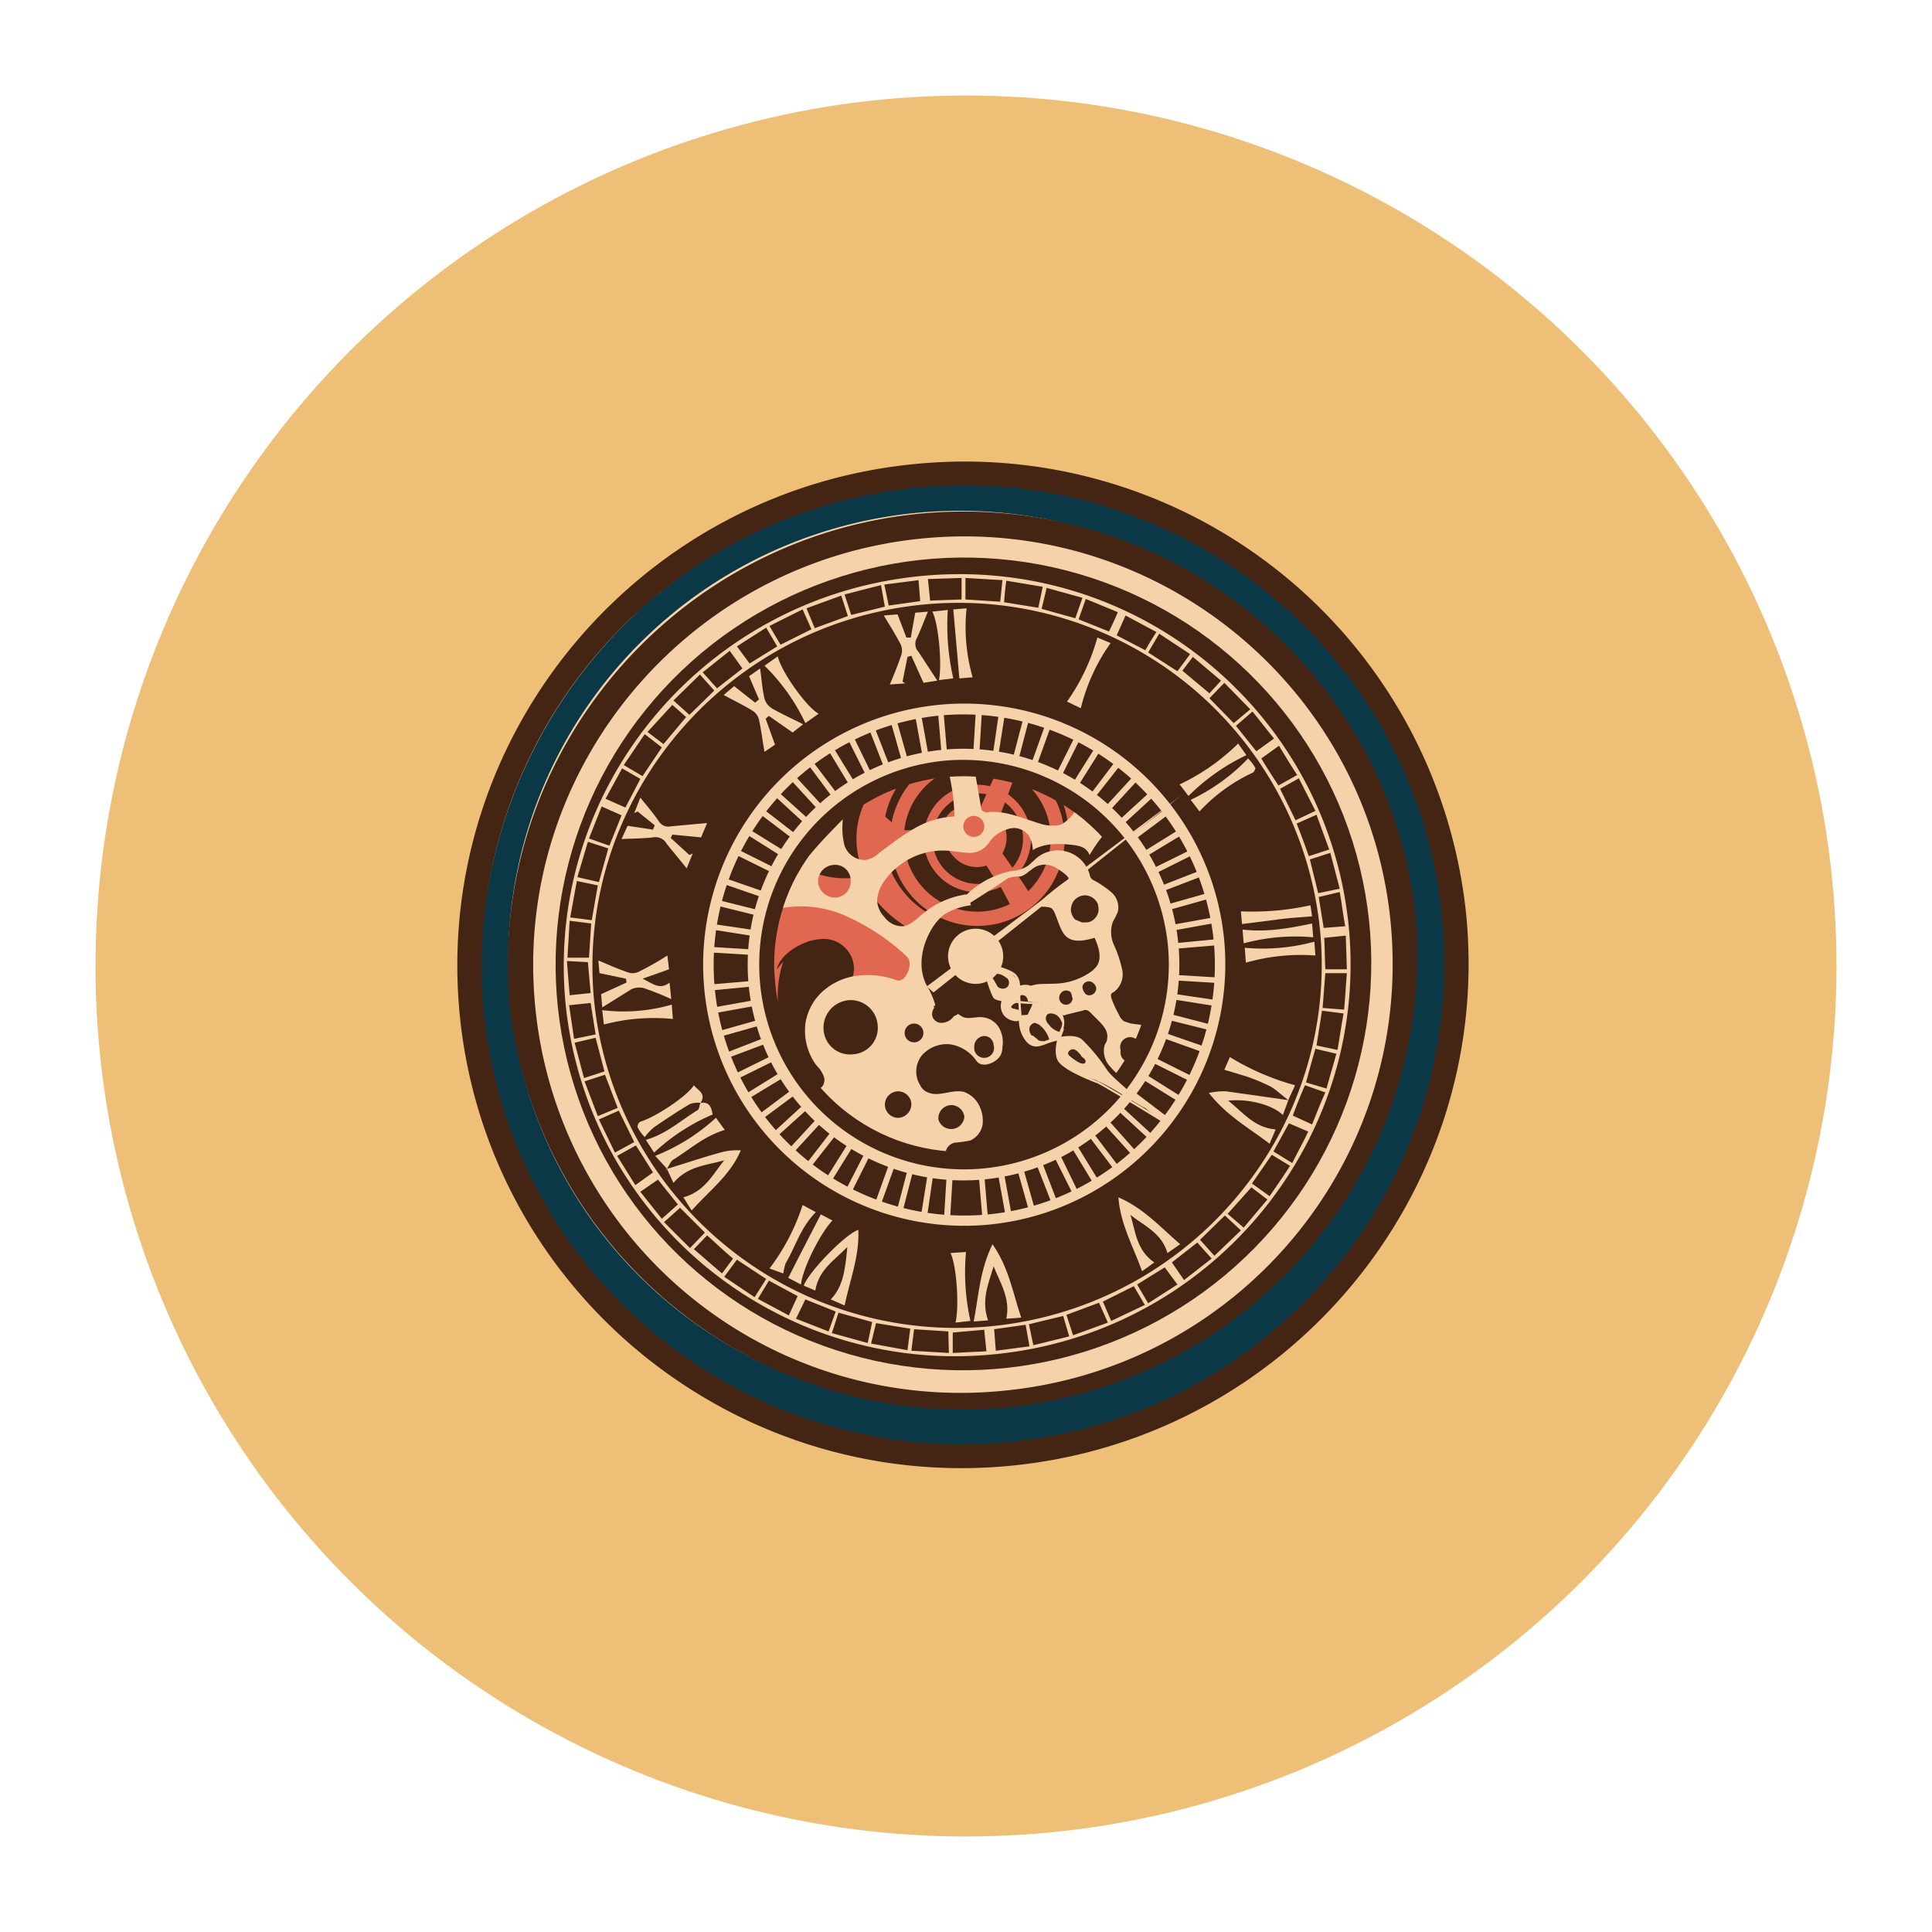 <?xml version="1.0" encoding="UTF-8"?> <svg xmlns="http://www.w3.org/2000/svg" xmlns:xlink="http://www.w3.org/1999/xlink" viewBox="0 0 350 350"> <defs> <style>.a{fill:none;}.b{fill:#eec077;}.c{fill:#b15318;}.d{fill:#0a3846;}.e{fill:#f5d2a9;}.f{fill:#442514;}.g{clip-path:url(#a);}.h{fill:#e06851;}</style> <clipPath id="a"> <ellipse class="a" cx="174.3" cy="174.8" rx="34.2" ry="34" transform="translate(-36.3 46.1) rotate(-13.7)"></ellipse> </clipPath> </defs> <title>Монтажная область 71 копия 122</title> <circle class="b" cx="175" cy="175" r="157.7"></circle> <path class="c" d="M133.9,105.3l-4.8-7.7a142,142,0,0,1,42.2-9.9l.3,6.7,4.2-.3.8-5.8a2.8,2.8,0,0,1,.6-1.5,2.8,2.8,0,0,1,1.8-.3l11.2.8a3,3,0,0,1,2.1.8,2.4,2.4,0,0,1,.3,1.9l-.3,6c-15.8,1.1-32.4-4.1-47.1,1.8-9.8,3.9-17.1,12.4-26.8,16.5-1.4-1.2-2.8-2.5-3.2-4.2s.7-3.9,2.5-4a14.9,14.9,0,0,0,7.4,6.4"></path> <ellipse class="d" cx="175.7" cy="175.7" rx="88.7" ry="88.3" transform="translate(-36.5 46.4) rotate(-13.7)"></ellipse> <path class="d" d="M87.3,197.9c.2,1.1.7,2.4,1.8,2.8s2.3-.6,3.5-1.2a5.2,5.2,0,0,1,5.1.5,5.5,5.5,0,0,1,1.6,6.9,6.4,6.4,0,0,1-6.5,3.4,4.2,4.2,0,0,0,1.8,3.7,21,21,0,0,1,7.4-4.6A99.1,99.1,0,0,0,112.9,225a45.7,45.7,0,0,0-7.2,8l26.4,20.3a17.8,17.8,0,0,1,2-7.5c-14-13.3-28.3-27.2-35-45.3-2.9-7.8-3.8-16-5.4-24.1-.5,2.1-.1,4.4-1.8,5.9s-3,.5-4.2,1.3C83.9,186.2,86.5,194,87.3,197.9Z"></path> <path class="d" d="M133.9,105.3l-4.8-7.7a142,142,0,0,1,42.2-9.9l.3,6.7,4.2-.3.8-5.8a2.8,2.8,0,0,1,.6-1.5,2.8,2.8,0,0,1,1.8-.3l11.2.8a3,3,0,0,1,2.1.8,2.4,2.4,0,0,1,.3,1.9l-.3,6c-15.8,1.1-32.4-4.1-47.1,1.8-9.8,3.9-17.1,12.4-26.8,16.5-1.4-1.2-2.8-2.5-3.2-4.2s.7-3.9,2.5-4a14.9,14.9,0,0,0,7.4,6.4"></path> <path class="d" d="M230.8,242.2l-3.8-4.3a2.2,2.2,0,0,1-.8-1.5,2.1,2.1,0,0,1,1-1.3l5.9-5.2a1.7,1.7,0,0,1,1.1-.6c.7-.1,1.1.5,1.5,1.1l3.5,5.2a12.6,12.6,0,0,0,4.4-5.3l-6.3-5.9,5-5.2c1.7,2.4,3.4,4.9,5,7.5a137.2,137.2,0,0,0,14.1-34.1l-7.8-2.9a15.3,15.3,0,0,0,1.2-6.7l7.7,1.7a269.2,269.2,0,0,0-.6-28.4l-8.3,1.2a59.2,59.2,0,0,1-4-10.9l6-.2a3.6,3.6,0,0,0,2.3-.6c1-1,.1-2.9-1.3-3.3a6,6,0,0,0-4.1.7,7.4,7.4,0,0,1-4.1.8l-1.7-4.4,6.4-2.1a3.4,3.4,0,0,1,2.6-.1,3,3,0,0,1,1.2,1.5c2.7,5.7,3.1,12,4.3,18.1s2.7,10.6,3.2,16a64.7,64.7,0,0,1-1.4,18.6c-2.7,13.8-7.3,27.7-16.8,38-7.6,8.2-17.8,13.5-26.4,20.6l-3.9-5.8,4.1-3.6,5,7.6"></path> <ellipse class="e" cx="173.5" cy="173.9" rx="81.6" ry="81.2" transform="translate(-36.1 45.9) rotate(-13.7)"></ellipse> <path class="f" d="M166.4,84c-50.3,4.5-87.6,48.8-83.2,98.9s48.9,87.2,99.2,82.7,87.7-48.8,83.3-99A91.3,91.3,0,0,0,166.4,84Zm15.7,177.3c-48,4.3-90.3-31-94.5-78.7a87.1,87.1,0,0,1,79.2-94.3c48-4.3,90.3,30.9,94.5,78.7S230,257,182.1,261.3Z"></path> <path class="f" d="M167.2,93c-45.3,4.1-78.9,44-74.9,89.1a82.5,82.5,0,0,0,164.3-14.7C252.6,122.3,212.6,89,167.2,93Zm14,159a77.4,77.4,0,0,1-84.3-70.3c-3.8-42.6,27.9-80.3,70.7-84.2s80.7,27.7,84.4,70.4S224.1,248.2,181.2,252Z"></path> <ellipse class="f" cx="174.4" cy="174.8" rx="73.9" ry="73.6" transform="translate(-36.3 46.1) rotate(-13.7)"></ellipse> <path class="e" d="M178.6,221.9a47.3,47.3,0,1,1,43.2-51.3A47.4,47.4,0,0,1,178.6,221.9Zm-8.1-92.3a45.4,45.4,0,1,0,49.4,41.1A45.6,45.6,0,0,0,170.5,129.6Z"></path> <path class="e" d="M177.9,213.7a39.1,39.1,0,1,1,35.6-42.4A39.1,39.1,0,0,1,177.9,213.7Zm-6.7-75.9a37.1,37.1,0,1,0,40.4,33.7A37.3,37.3,0,0,0,171.2,137.8Z"></path> <path class="e" d="M244.4,168.5c3.4,39-25.6,73.4-64.9,76.9a70.9,70.9,0,0,1-77.1-64.2c-3.4-39,25.6-73.4,65-76.9S240.9,129.7,244.4,168.5Zm-65.3,71.8c36.3-3.3,63.2-35.2,60.1-71.1a65.8,65.8,0,0,0-71.7-59.7c-36.3,3.4-63.2,35.4-59.9,71.5A65.9,65.9,0,0,0,179.1,240.3Zm7.3-.4.8,3.8,6.5-1.6-1.1-3.7Zm-58.3-16.1-2.4,2.5,5.1,4.4,2-2.7C131.1,226.6,129.7,225.2,128.1,223.8Zm110.4-34.4,3.8.8c.4-2.3.7-4.4,1.1-6.6l-3.9-.5Zm-16.6,30.8-4.5,4.4,2.6,2.9,4.8-4.6Zm14.7-24.1,3.7,1.1,1.8-6.3-3.8-.9C237.7,192,237.2,193.9,236.6,196.1Zm-4.7-53.2,2.8,5.7,3.6-1.7-3-5.9ZM242.7,161l-1.7-6.5-3.7,1.2,1.5,6.1Zm-15.9,53.4,3.2,2.3c1.3-1.9,2.5-3.6,3.7-5.5l-3.3-2ZM196.1,108.3l-6.5-1.8c-.3,1.4-.6,2.5-.9,3.8l6.1,1.7Zm-71.8,21.6-2.5-2.2-4.5,4.9,2.9,2.2Zm91.3-11.4-5.6-3.7-2,3.4,5.3,3.4ZM200.7,239.6l-1.6-3.6-5.9,2.2,1.2,3.7Zm-42.9,3.8,6.6,1.2.5-3.9-6.2-1Zm61.3-116.9,4.4,4.5,3-2.5-4.7-4.8ZM109.5,194.1l-1.6-6.1-3.8.9,1.7,6.4Zm5.4,12.8-2.8-5.7-3.6,1.6,2.9,6Zm84.9,28.9,1.5,3.5,6.1-2.9-2-3.4ZM129.4,125.1l-2.6-2.9-4.8,4.7,2.9,2.6Zm42.4,116.1-6.2-.4-.5,3.9,6.8.4Zm-64.6-74.5,1.1-6.3-3.8-.8-1.2,6.6Zm31.6,65-5.3-3.5-2.3,3.1,5.5,3.7Zm-31.7-64.4-3.9-.5-.4,6.7h3.9Zm13.2,54.1,4.7,4.7,2.7-2.8-4.5-4.5Zm27.3-107.6,6-2.2-1.2-3.7-6.3,2.3Zm33.6-4.8.4-3.9-6.7-.4v3.9Zm-69.3,91.7-2.3-6-3.7,1.2,2.4,6.3Zm125.2-45.6,3.7-1.2-2.3-6.3-3.6,1.6C235.7,151.2,236.4,153.1,237.1,155.1ZM147,114l-1.6-3.6-6,3,2,3.4Zm-30.6,26.6,3.5-5.2-3.1-2.4-3.8,5.6Zm72.5-34.3-6.6-1.1c-.2,1.5-.3,2.6-.4,3.9l6.2,1Zm-80.4,53.5,1.7-6.1-3.7-1.2-1.9,6.4Zm48.7,83.5.8-3.8-6.1-1.7-1.2,3.7ZM159.6,106l-6.6,1.7,1.2,3.7,6.1-1.5Zm83.9,76.9c.2-2.2.3-4.3.5-6.6h-3.9c-.2,2.2-.3,4.1-.5,6.3Zm-13.9,34.4-2.9-2.2-4.3,4.8,2.9,2.5Zm-15.4-95.8,4.9,4.1,2.1-2.3-5.1-4.3Zm-54-15.6.8,3.8,5.7-.8-.3-3.8Zm35.2,6.3,5.5,2.2c.6-1.2,1.1-2.3,1.6-3.5l-5.8-2.4Zm44.7,85.7-3.7-1.3c-.8,1.9-1.5,3.6-2.2,5.5l3.5,1.6C238.5,201.7,239.2,199.9,240.1,197.9Zm-11.6-60.5c1,1.7,2,3.2,3.1,4.9l3.4-1.9c-1.2-1.8-2.2-3.5-3.3-5.3ZM178.7,244.8l-.4-3.9-5.7.5v3.7Zm-59.5-31.1-3.2,2.2,3.9,4.9,2.9-2.6ZM185.8,240l-5.7.8.3,3.9,6.1-.8Zm23.7-125.5-5.6-3-1.6,3.6,5.2,2.7C208.1,116.7,208.7,115.7,209.5,114.5Zm5,117.4,5-3.9-2.6-2.9-4.6,3.6Zm-70,2.9-5.2-2.8-2,3.3,5.6,3Zm83.1-98.7,3.2-2.3-3.9-4.9-3,2.6Zm6.5,74.6c1-2,2-3.8,2.9-5.7l-3.5-1.5-2.8,5.1Zm-98.3-90.5,5-3.1-2-3.4-5.3,3.4Zm-1.3.9-2.3-3.2-4.9,3.9,2.6,2.9Zm78.8,111.6-2.3-3.1-5,3.1,2,3.4ZM109,146.1l-2.3,5.8,3.7,1.3,2.2-5.5Zm65.2-37.5v-3.9l-6.1.2.4,3.9Zm-61.5,30.6-3,5.5,3.6,1.6,2.7-5.2Zm-10,34.9.5,6.2,3.8-.4-.5-5.6ZM244,175.6l-.2-6.1-3.9.4c.1,2,.1,3.8.2,5.7Zm-99.8,63.3,5.9,2.3,1.3-3.6-5.5-2.2Zm-36.3-51.5-.9-5.7-3.9.4.9,6.1Zm3.9,22,3.3,5.3,3.2-2.3-3.1-4.9Zm131.9-41.6c-.4-2.1-.6-4-1-6.2l-3.8.9.9,5.6Z"></path> <path class="e" d="M113.4,177.3l-4.8-1-.2-2.3c1.9.8,3.7,1.6,5.5,2.2a2.5,2.5,0,0,0,1.9-.2,54.3,54.3,0,0,0,5.1-2.9l.3,2.5-4.8,1.7c1.9.9,3.1,2.1,4.9.7l.3,3a47.3,47.3,0,0,0-5-2,3.4,3.4,0,0,0-2.2.2l-5.3,3.3-.2-2.4,4.6-2.1Z"></path> <path class="e" d="M128.1,149.1l-1.1,2.6-5.2-.5-.3.6,3.4,3.1.6-.3-1.1,2.7-3.6-4.4a2.3,2.3,0,0,0-2.5-1.2c-1.8.2-3.5.2-5.7.3l1.1-2.4,4.6.7.3-.8-3.1-2.5-.6.3,1.1-2.8c1.3,1.6,2.4,2.9,3.3,4.2a2,2,0,0,0,2.2,1Z"></path> <path class="e" d="M138.7,130.2l1.7,4.7-1.9,1.3c-.4-2.2-.6-4-1-5.8a2.6,2.6,0,0,0-1.1-1.6c-1.6-1-3.3-1.8-5.3-2.9l1.9-1.6,3.8,3,.7-.6-1.8-4.2,2-1.4c.3,2.1.4,3.8.8,5.5a3.1,3.1,0,0,0,1.3,1.7c1.7,1,3.5,1.8,5.7,2.9l-1.9,1.5-4.3-3Z"></path> <path class="e" d="M165.8,111l2.3-.2c-.7,1.7-1.3,3.3-2,4.8a2.1,2.1,0,0,0,.3,2.5l3.4,5.2-2.5.4-2.2-4.9-.7.2-.9,4.5.5.3-2.8.2c.8-1.9,1.5-3.6,2.1-5.4a2.7,2.7,0,0,0-.2-2c-.9-1.7-1.9-3.3-3-5.1l2.5-.2,1.6,4.2h.8Z"></path> <path class="e" d="M233.4,199.3l-1,2.7c-1.9-1.9-6.4-3-9.9-2.6,2.7,2.1,4.7,4.9,8.6,5.2l-1.1,2.6c-3.8-2.9-7.8-5.1-11-9.2a12.8,12.8,0,0,1,3.1-.3l11.3,1.6Z"></path> <path class="e" d="M155.5,222.8c.2,4.8-1.5,9-2.5,13.7l-2.5-1.1c2.1-2.2,2.6-4.9,3-9.5-2.2,2.3-5.2,4.1-5.8,7.9l-2.1-.9C146.5,230.4,153.2,223.5,155.5,222.8Z"></path> <path class="e" d="M120.7,211.8c3.3-1,6.5-2.1,9.8-3a10.8,10.8,0,0,1,3.7-.4c-1.9,4.5-5.7,7.3-8.9,10.9l-1.5-2.4c3.8-1,5.3-4.1,7.4-6.7-3.1.9-6.6,1-9.2,4.1l-1.2-2.6Z"></path> <path class="e" d="M179,239.2l-2.6.2c.9-4.7,1.1-9.3,3.4-14,3,4.3,3.7,8.9,5.2,13.3l-2.7.2c.8-3.6-1.1-6.5-2.3-9.5C179.1,232.5,177.7,235.5,179,239.2Z"></path> <path class="e" d="M204.8,220.1c.9,3,1.1,6.4,4.3,8.6l-2.2,1.6c-1.6-4.5-3.9-8.4-4.3-13.4,4.6,2,7.6,5.4,11.2,8.5l-2.3,1.6C210.4,223.3,207.3,222.1,204.8,220.1Z"></path> <path class="e" d="M168.9,110.8l2.8-.3a43.1,43.1,0,0,0,1,12.4l-2.6.3C170.7,120.2,170,112.9,168.9,110.8Z"></path> <path class="e" d="M175.8,239.3l-2.7.3c.7-3,.2-10.3-.9-12.6l2.8-.2A40.6,40.6,0,0,0,175.8,239.3Z"></path> <path class="e" d="M225,167.4l-.2-2.3a49.2,49.2,0,0,0,12.6-1.1l.3,2c-2.3.2-4.4.3-6.4.6Z"></path> <path class="e" d="M238.1,170.6l.2,2.5a35.9,35.9,0,0,0-12.6,1.3l-.2-2.7A36,36,0,0,0,238.1,170.6Z"></path> <path class="e" d="M224.3,134.7l1.5,2.1a37.8,37.8,0,0,0-10.5,7.4l-1.6-2.1A38.3,38.3,0,0,0,224.3,134.7Z"></path> <path class="e" d="M217.3,147l-1.6-2.1a35,35,0,0,0,10.4-7.5,7.6,7.6,0,0,1,1.3,1.7c.1.1-.2.8-.5.9A30.8,30.8,0,0,0,217.3,147Z"></path> <path class="e" d="M233.4,199.3c-1.1-.8-2-1.7-3.1-2.4a35.7,35.7,0,0,0-4.5-1.9l-4-1.2,1-2.3a45.8,45.8,0,0,0,11.8,5.1c-.3.8-.8,1.7-1.2,2.7Z"></path> <path class="e" d="M145.1,232.7l-2.3-1.2c2-4,3.9-7.6,5.9-11.5l2.1,1.1C148.6,223.4,145.4,229.8,145.1,232.7Z"></path> <path class="e" d="M126.9,199.8c1.8-.3,2,1.1,2.2,2.1a36.5,36.5,0,0,0-10.6,6.9l-1.5-2.3c3.8-1.1,6.4-3.6,9.4-5.4.3-.2.3-.9.5-1.3Z"></path> <path class="e" d="M140.9,118.9c.6,2.7,5.1,9.1,7.4,10.4l-2.4,1.7a35.9,35.9,0,0,0-7.4-10.4Z"></path> <path class="e" d="M139.4,229.8a38.4,38.4,0,0,0,6-11.5l2.4,1.3c-2.8,2.8-3.7,6.3-5.5,9.3h0a11.6,11.6,0,0,0-.4,1.8Z"></path> <path class="e" d="M195.8,128.3l-2.5-1.2a37.5,37.5,0,0,0,5.5-11.6l2.4,1A34.2,34.2,0,0,0,195.8,128.3Z"></path> <path class="e" d="M120.8,211.7l-2.1-2.3a35.9,35.9,0,0,0,11-6.9l1.6,2.2c-3.7,1.1-6.3,3.5-9.2,5.3-.6.3-.9,1.2-1.3,1.8S120.8,211.7,120.8,211.7Z"></path> <path class="e" d="M126.9,199.8a4,4,0,0,0-1.9.2c-2.2,1.3-4.3,2.7-6.5,4.2a10,10,0,0,0-1.7,1.8,7.5,7.5,0,0,1-1.3-1.8,1.1,1.1,0,0,1,.5-1c2.5-.7,8.4-4.5,9.7-6.6.8,1,2.3,1.5,1.2,3.2Z"></path> <path class="e" d="M225.3,170.9l-.2-2.5c4.3.5,8.3-.2,12.6-1.1l.2,2.5A36,36,0,0,0,225.3,170.9Z"></path> <path class="e" d="M121.7,182l.2,2.6a35.2,35.2,0,0,0-12.5,1l-.3-2.6A31.7,31.7,0,0,0,121.7,182Z"></path> <path class="e" d="M176.2,122.7l-2.4.2-1.1-12.5,2.4-.2A33.2,33.2,0,0,0,176.2,122.7Z"></path> <polygon class="e" points="171.6 136.8 170.6 136.9 169.9 128.7 170.9 128.6 171.6 136.8"></polygon> <polygon class="e" points="179 220.9 178 221 177.3 212.8 178.3 212.7 179 220.9"></polygon> <polygon class="e" points="212.6 171.9 212.5 170.9 220.8 170.1 220.9 171.2 212.6 171.9"></polygon> <polygon class="e" points="128.1 179.5 128 178.4 136.3 177.7 136.4 178.7 128.1 179.5"></polygon> <rect class="e" x="166.4" y="129.1" width="1.1" height="8.26" transform="translate(-21.1 31.9) rotate(-10.3)"></rect> <rect class="e" x="181.4" y="212.2" width="1.1" height="8.26" transform="translate(-35.7 35.9) rotate(-10.3)"></rect> <rect class="e" x="212" y="166.7" width="8.3" height="1.05" transform="translate(-26.3 41.1) rotate(-10.2)"></rect> <rect class="e" x="128.6" y="181.8" width="8.3" height="1.05" transform="translate(-30.3 26.5) rotate(-10.2)"></rect> <rect class="e" x="162.4" y="130.1" width="1.1" height="8.26" transform="translate(-30.4 49.5) rotate(-15.8)"></rect> <rect class="e" x="185.4" y="211.3" width="1.1" height="8.26" transform="translate(-51.7 58.8) rotate(-15.8)"></rect> <rect class="e" x="211.1" y="162.7" width="8.3" height="1.05" transform="translate(-36.4 64.9) rotate(-15.8)"></rect> <rect class="e" x="129.5" y="185.8" width="8.3" height="1.05" transform="translate(-45.8 43.5) rotate(-15.8)"></rect> <polygon class="e" points="161.3 139.1 160.3 139.4 157.3 131.7 158.3 131.4 161.3 139.1"></polygon> <polygon class="e" points="191.6 217.9 190.6 218.2 187.6 210.5 188.6 210.1 191.6 217.9"></polygon> <polygon class="e" points="210.3 161.6 210 160.6 217.7 157.6 218.1 158.6 210.3 161.6"></polygon> <polygon class="e" points="131.2 191.9 130.8 191 138.5 188 138.9 189 131.2 191.9"></polygon> <polygon class="e" points="158 140.4 157.1 140.9 153.4 133.5 154.4 133 158 140.4"></polygon> <polygon class="e" points="195.4 216.1 194.5 216.6 190.8 209.2 191.8 208.7 195.4 216.1"></polygon> <polygon class="e" points="209 158.4 208.5 157.5 216 153.8 216.4 154.7 209 158.4"></polygon> <polygon class="e" points="132.9 195.8 132.4 194.9 139.9 191.2 140.4 192.1 132.9 195.8"></polygon> <polygon class="e" points="155 142 154.1 142.6 149.8 135.5 150.7 135 155 142"></polygon> <polygon class="e" points="199.1 214 198.2 214.6 193.9 207.5 194.8 207 199.1 214"></polygon> <polygon class="e" points="207.4 155.3 206.8 154.5 213.9 150.1 214.5 151 207.4 155.3"></polygon> <polygon class="e" points="135 199.4 134.4 198.6 141.5 194.2 142.1 195.1 135 199.4"></polygon> <polygon class="e" points="151.9 144.1 151 144.7 146.1 138.1 146.9 137.5 151.9 144.1"></polygon> <polygon class="e" points="202.8 211.5 202 212.1 197 205.5 197.8 204.9 202.8 211.5"></polygon> <polygon class="e" points="205.3 152.3 204.7 151.4 211.3 146.4 212 147.3 205.3 152.3"></polygon> <polygon class="e" points="137.6 203.1 136.9 202.3 143.6 197.3 144.2 198.2 137.6 203.1"></polygon> <polygon class="e" points="149.2 146.2 148.4 146.9 142.8 140.8 143.6 140.1 149.2 146.2"></polygon> <polygon class="e" points="206 208.8 205.3 209.5 199.7 203.3 200.5 202.6 206 208.8"></polygon> <polygon class="e" points="203.2 149.6 202.5 148.8 208.6 143.2 209.3 144 203.2 149.6"></polygon> <polygon class="e" points="140.3 206.3 139.6 205.6 145.7 200 146.4 200.8 140.3 206.3"></polygon> <polygon class="e" points="146.7 148.6 146 149.4 139.9 143.8 140.6 143.1 146.7 148.6"></polygon> <polygon class="e" points="209 205.8 208.3 206.5 202.2 200.9 202.9 200.2 209 205.8"></polygon> <polygon class="e" points="200.8 147.1 200 146.4 205.6 140.3 206.4 141 200.8 147.1"></polygon> <polygon class="e" points="143.3 209.3 142.5 208.6 148.1 202.5 148.9 203.2 143.3 209.3"></polygon> <polygon class="e" points="144.4 151.3 143.8 152.1 137.2 147.1 137.8 146.2 144.4 151.3"></polygon> <polygon class="e" points="211.7 202.5 211.1 203.3 204.5 198.3 205.1 197.5 211.7 202.5"></polygon> <polygon class="e" points="198.1 144.8 197.3 144.2 202.3 137.6 203.2 138.3 198.1 144.8"></polygon> <polygon class="e" points="146.5 211.9 145.7 211.3 150.8 204.7 151.6 205.4 146.5 211.9"></polygon> <polygon class="e" points="142.3 154.3 141.7 155.2 134.7 150.8 135.2 149.9 142.3 154.3"></polygon> <polygon class="e" points="214.2 198.8 213.7 199.7 206.6 195.3 207.2 194.4 214.2 198.8"></polygon> <polygon class="e" points="195.1 142.7 194.2 142.1 198.6 135.1 199.5 135.7 195.1 142.7"></polygon> <polygon class="e" points="150.3 214.5 149.4 213.9 153.8 206.9 154.7 207.4 150.3 214.5"></polygon> <polygon class="e" points="140.5 157.3 140.1 158.2 132.6 154.5 133.1 153.6 140.5 157.3"></polygon> <polygon class="e" points="216.2 195.1 215.8 196 208.4 192.3 208.8 191.4 216.2 195.1"></polygon> <polygon class="e" points="192.1 141 191.2 140.5 194.9 133.1 195.8 133.6 192.1 141"></polygon> <polygon class="e" points="154 216.5 153 216 156.8 208.6 157.7 209.1 154 216.5"></polygon> <polygon class="e" points="138.6 161.6 138.2 162.6 130.4 159.9 130.8 158.9 138.6 161.6"></polygon> <polygon class="e" points="218.5 189.7 218.1 190.7 210.3 187.9 210.7 187 218.5 189.7"></polygon> <polygon class="e" points="187.7 139 186.7 138.7 189.5 130.9 190.5 131.2 187.7 139"></polygon> <polygon class="e" points="159.4 218.7 158.4 218.3 161.2 210.5 162.2 210.9 159.4 218.7"></polygon> <polygon class="e" points="137.5 164.9 137.3 165.9 129.2 163.9 129.5 162.9 137.5 164.9"></polygon> <polygon class="e" points="219.7 185.7 219.4 186.7 211.4 184.7 211.6 183.6 219.7 185.7"></polygon> <polygon class="e" points="184.4 138 183.4 137.7 185.5 129.7 186.5 130 184.4 138"></polygon> <polygon class="e" points="163.4 219.9 162.4 219.6 164.5 211.6 165.5 211.8 163.4 219.9"></polygon> <polygon class="e" points="136.7 168.5 136.6 169.6 128.4 168.3 128.5 167.3 136.7 168.5"></polygon> <polygon class="e" points="220.5 181.2 220.4 182.3 212.2 181 212.3 180 220.5 181.2"></polygon> <polygon class="e" points="180.8 137.2 179.8 137.1 181 128.9 182.1 129 180.8 137.2"></polygon> <polygon class="e" points="167.9 220.7 166.8 220.5 168.1 212.4 169.1 212.5 167.9 220.7"></polygon> <polygon class="e" points="136.3 172 136.2 173 128 172.5 128 171.5 136.3 172"></polygon> <polygon class="e" points="220.9 177.1 220.9 178.1 212.6 177.6 212.6 176.6 220.9 177.1"></polygon> <polygon class="e" points="177.4 136.8 176.3 136.7 176.8 128.5 177.9 128.6 177.4 136.8"></polygon> <polygon class="e" points="172.1 221.1 171 221 171.5 212.8 172.6 212.8 172.1 221.1"></polygon> <g class="g"> <path class="h" d="M175.7,136.2a15.8,15.8,0,1,0,17.1,14.3A15.8,15.8,0,0,0,175.7,136.2Zm2.6,28.9a13.3,13.3,0,1,1,12-14.4A13.3,13.3,0,0,1,178.3,165.1Z"></path> <path class="h" d="M176.2,142.2a9.7,9.7,0,1,0,1.7,19.4,9.7,9.7,0,1,0-1.7-19.4Zm1.6,17.9a8.2,8.2,0,1,1,7.5-8.9A8.2,8.2,0,0,1,177.8,160.1Z"></path> <path class="h" d="M155.6,178.5Z"></path> <path class="h" d="M160.4,157.9c.8-.9,4.8-4.6,6-5.1a9.6,9.6,0,0,1,0-2.4h-3.2l-3.7-3.2c-.1.8-1,5.3-.9,6S160.2,157.2,160.4,157.9Z"></path> <path class="h" d="M160.1,152.7a16.2,16.2,0,0,1,3.3-11.4,11.9,11.9,0,0,0-4.1,1.1l-1.3.7-.8,1.2a15.4,15.4,0,0,0-1.3,12.4,5.2,5.2,0,0,0-1.4,1.9.5.5,0,0,1-.3.5h-.5a15.8,15.8,0,0,1-5.3-.7c-1.1-.3-2.1-.8-3.2-.5a4.1,4.1,0,0,0-2.2,2.1,22.3,22.3,0,0,0-2.9,11,73,73,0,0,0,.9,11.4,19.2,19.2,0,0,1,.9-8.2l-1.2,1.4c.7-2.5,3.2-4.1,5.6-5a9.5,9.5,0,0,1,3.3-.5,5.5,5.5,0,0,1,4.3,2.6,5.2,5.2,0,0,1,.3,5l1.4.7a7.8,7.8,0,0,1,4.7.7,21.8,21.8,0,0,1,5,3.1,4,4,0,0,1-.6-2.7c.2-1.4.6-2.7.8-4.1a5.5,5.5,0,0,0-.7-4,6.2,6.2,0,0,0-2-1.6l-5.4-3.4a5.7,5.7,0,0,1-2.6-2.5c-.7-1.6.2-3.4,1.3-4.8a22,22,0,0,0,9.5,9.6,10.7,10.7,0,0,1,3-3A16.6,16.6,0,0,1,160.1,152.7Z"></path> <path class="h" d="M154.5,178.7l.9-.2Z"></path> <path class="h" d="M196.2,144.8a5.3,5.3,0,0,0-2.5-2.4c-1.5-.8-2.9-1.7-4.5-2.4a16.3,16.3,0,0,1,4.3,9.8,1.3,1.3,0,0,1,.1.6l3-1.2-.2-2.9A3.9,3.9,0,0,0,196.2,144.8Z"></path> <path class="h" d="M173.2,146.5a7,7,0,0,1,4.5-.4l1.8-4c.4-.9,1.7-3.7,2.5-3.9s1.1,2.1,2,2l-3,8,.9-.3a2.4,2.4,0,0,0-1,1.4l.2-.5c.1-.2-.3-.1-.2.1l.4.3c.6.2.9,1,1,1.7a5.9,5.9,0,0,1-.7,3.7c.7,1,4.7,6.6,5.2,7.8a23.7,23.7,0,0,1-3.3,2.2c-.2.1-2.6-4.9-2.8-4.9l-.5-.5-1.5-2.4a5.6,5.6,0,0,1-5.4-1.1C170.6,153.4,169.5,148.2,173.2,146.5Z"></path> <path class="e" d="M169.5,182.3l-.2.2Z"></path> <path class="e" d="M196.4,144.5a21.1,21.1,0,0,1-2.1,3.1,7.2,7.2,0,0,1-2.1,1.8,7,7,0,0,1-3.8-.2c-3-.9-6-2.3-9.1-2.1a1.4,1.4,0,0,1-1.4-.3,1.4,1.4,0,0,1-.2-.7l-1-5.8a3,3,0,0,0-2.3-.2,6.7,6.7,0,0,1-2.4.4,36.5,36.5,0,0,1,.9,7.4,16.3,16.3,0,0,0-5.3,1.2c-3,1.3-5.6,3.4-8.3,5.4a5,5,0,0,1-2.5,1.3,3.9,3.9,0,0,1-3.8-2.6,12.9,12.9,0,0,1-.3-4.8c-4.7,4.8-9.6,9.8-11.6,16.2a20,20,0,0,1,12.5,1.5,40.2,40.2,0,0,1,10.6,7.1c1.1,1,.5,3-.5,4.1l-.6.3a1.4,1.4,0,0,1-.9-.1,15,15,0,0,0-6.3-.8,11.5,11.5,0,0,0-6,2.2,9.8,9.8,0,0,0-4,6.6,10.6,10.6,0,0,0,2,7.5,5.2,5.2,0,0,1,1.4,2.2c.2.8-.2,2-1.1,2s.2.7.5,1a57.7,57.7,0,0,0,10.3,7.5,24.2,24.2,0,0,0,12.3,3.1A2.1,2.1,0,0,1,173,207a20.9,20.9,0,0,0,2.8-.4,3.9,3.9,0,0,0,2.2-2.8,6.1,6.1,0,0,0-.6-3.5,4.9,4.9,0,0,0-2.8-2.5c-2.2-.5-4.5,1-6.5.1a2.5,2.5,0,0,1-1.4-1.3,4.7,4.7,0,0,1,.3-5.4,6,6,0,0,1,5.2-2,7.1,7.1,0,0,1,4.7,3c1,1.4,3.6.4,4.4-1.1a3.5,3.5,0,0,0,.3-1.4,5.4,5.4,0,0,0-.6-3.5,3.9,3.9,0,0,0-2.9-1.9c-1.3-.2-2.8.5-3.9-.2s-.5-.4-.8-.3l-.6.3a2.8,2.8,0,0,1-2.3,1.2,1.7,1.7,0,0,1-1.6-1.2,1.9,1.9,0,0,1,.4-1.6h-.1c-.1-.1,0-.4.2-.3s-.6-2.2-1.3-3.3c-2-3.3-1.2-7.6.8-10.8a9.8,9.8,0,0,1,2.1-2.4,11.9,11.9,0,0,1,4.9-1.7c-.1-.5-.5-1-.5-1.5l-.2-.3c-.1-.2-.4-.2-.6-.1a15.8,15.8,0,0,0-7.5,3.5c-1.1.9-2.2,2.1-3.6,2.2a4,4,0,0,1-3.3-1.7,4.6,4.6,0,0,1-1.3-2.9,6.5,6.5,0,0,1,1.1-3.3,13.1,13.1,0,0,1,11.6-5.8c1.4.1,2.8.4,4.2.4a4.1,4.1,0,0,0,3.4-1.9,5.9,5.9,0,0,1,3.1-2.3,4,4,0,0,1,1.5-.3,3.4,3.4,0,0,1,2.5,1.3,5,5,0,0,1,.8,2.7c2-1.2,4.3-1.2,6.6-1s3.1.6,3.7,1.9a26.1,26.1,0,0,1,4.3-5.6A60.4,60.4,0,0,0,196.4,144.5Zm-45,18.1a3.1,3.1,0,0,1-3.2-2.7,3,3,0,0,1,2.7-3.2,2.8,2.8,0,0,1,3.2,2.7A2.9,2.9,0,0,1,151.4,162.6Zm20.8,37.6a2.4,2.4,0,0,1,2.5,2.1,2.4,2.4,0,0,1-4.7.5A2.4,2.4,0,0,1,172.2,200.2Zm5.9-12.5a1.7,1.7,0,0,1,1.9,1.6,1.8,1.8,0,1,1-3.5.3A1.9,1.9,0,0,1,178.1,187.7ZM154.5,191a4.8,4.8,0,0,1-5.3-4.4,5,5,0,0,1,4.5-5.4,4.9,4.9,0,0,1,5.3,4.5A4.8,4.8,0,0,1,154.5,191Zm8.4,11.5a2.4,2.4,0,1,1,2.2-2.6A2.5,2.5,0,0,1,162.9,202.5Zm4.3-15.9a1.7,1.7,0,1,1-3.3.3,1.7,1.7,0,0,1,3.3-.3Zm9.4-35a1.9,1.9,0,1,1,1.7-2.1A1.9,1.9,0,0,1,176.6,151.6Z"></path> <path class="e" d="M204.8,185.4l-1.2-.4a2.7,2.7,0,0,1-.9-1.2,17.3,17.3,0,0,1-1.4-3.1c0-.2-.1-.4,0-.6s.3-.3.5-.4a4,4,0,0,0,1.5-4,21.6,21.6,0,0,0-1.4-4.3,5.6,5.6,0,0,1-.3-4.4,15.1,15.1,0,0,0,.9-1.8,3.6,3.6,0,0,0-1.1-3.5,18.1,18.1,0,0,0-3.2-2.2,1.3,1.3,0,0,1-.6-.5,1.4,1.4,0,0,1-.2-.6,6,6,0,0,0-10-2.6l-1.1,1a6.3,6.3,0,0,1-3.1,1,16.1,16.1,0,0,0-8.2,4.4c.2.4.5.9.7,1.4l4.7-3,2.2-1.5a5.6,5.6,0,0,1,2.2-.3,3.3,3.3,0,0,0,1.3-.7l1.2-.9a3.8,3.8,0,0,1,3.6-.2c.3.1,3.2,1.9,2.6,2.3a53.8,53.8,0,0,0-5.9,4.8c.9.3,1.9,0,2.8.4s1.3,3.6,2.6,5,3.5.9,5.3.4c.7,1.6,1.4,3.6.4,5.1a4.9,4.9,0,0,1-1.3,1.2,11.7,11.7,0,0,1-6.6,2c-1.4.1-3-.1-4.3.5,1.1.6,1.1,2.4,2.3,3.1s2,.4,2.6,1.1.5.8,1,1a1.2,1.2,0,0,0,.8-.1l2.9-.7a1.1,1.1,0,0,1,.8-.1,1.8,1.8,0,0,1,.7.5l1.4,1.4c.8.8,1.7,1.8,1.6,3s-.4,1-.5,1.5a4.1,4.1,0,0,0,.9,3.7,12.5,12.5,0,0,0,3,2.6,5.2,5.2,0,0,0,1.3.6,3,3,0,0,0,2.1-1,21.6,21.6,0,0,0,6.2-11.7C213.1,186.5,206.4,185.7,204.8,185.4ZM194.3,181a1.2,1.2,0,0,1-1.4,1,1.3,1.3,0,0,1-1-1,1.4,1.4,0,0,1,.3-1.1,1.2,1.2,0,0,1,1.7-.2,1.6,1.6,0,0,1,.3.9A.6.6,0,0,1,194.3,181Zm3.2-.7a1,1,0,0,1-1.1-.6,1.7,1.7,0,0,1-.3-1,1.2,1.2,0,0,1,1.4-.9,1.5,1.5,0,0,1,1.1,1.3A1.3,1.3,0,0,1,197.5,180.3Zm.9-14a2.1,2.1,0,0,1-1.7.8H196l-1.2-.5a2.7,2.7,0,0,1-.8-1.7,3,3,0,0,1,.6-1.8,2.8,2.8,0,0,1,1.8-.9,2.6,2.6,0,0,1,2.5,1.6c0,.2.1.5.1.7A2.3,2.3,0,0,1,198.4,166.3Zm8.1,23.8a1.8,1.8,0,1,1-3.5.3v-.2a1.8,1.8,0,1,1,3.5-.2Z"></path> </g> <ellipse class="e" cx="176.6" cy="173.4" rx="5" ry="5" transform="translate(-35.9 46.6) rotate(-13.7)"></ellipse> <path class="e" d="M210.8,203.4c-.4-.3-9.4-7.4-10.5-9.2a38.5,38.5,0,0,0-4.6-5.5c-1.3-1.1-4.8-.1-6.1.4s-2.8,1.1-4.1-1-.8-3.7-1-6.3-.3-4.4-.7-4.9-3.7-1.5-4.7-1.7v-.6c.1.1,4,.8,5,2s.6,2.3.8,5.2.4,5.1,1,6.1,3.3.8,3.4.7,4.9-1.8,6.7-.3a32.4,32.4,0,0,1,4.6,5.6c1.1,1.7,10.3,9,10.4,9.1Z"></path> <path class="e" d="M184.3,185a3.2,3.2,0,0,1-2.3-.9,2.8,2.8,0,0,1-.5-2.9l.5.2a2.1,2.1,0,0,0,.4,2.3,2.1,2.1,0,0,0,2.2.6l.2.5Z"></path> <path class="e" d="M188,184.2l.3.2"></path> <path class="e" d="M184.7,183.1a2.9,2.9,0,0,1,.2.9,1.1,1.1,0,0,1-.3.7,1.4,1.4,0,0,1-1.1,0l-1.1-.4a2.1,2.1,0,0,1-.7-1.3,6.1,6.1,0,0,1-.1-1.4c0-.1,0-.2.1-.2h.2a16.4,16.4,0,0,1,2.2.2c-.2.2-.8.4-.9.8S184.6,182.8,184.7,183.1Z"></path> <path class="e" d="M187.9,184.3h.1"></path> <path class="e" d="M210.8,203.4c-4.5-2.8-11.4-6.9-11.9-7.1s-5.7-2.1-7.1-3.9.3-6,.4-6.1.9-2.4-.8-3.5-3.6-.8-6.1-1-4.6-.4-5.2-.9-1.8-4.8-1.9-5h.6c.2,1.1.8,4,1.7,4.7s2.8.6,4.9.8,5.3.4,6.3,1.1,1,4,1,4.1-1.8,4-.5,5.5,6.3,3.7,6.7,3.8,7.8,4.5,12.2,7.2Z"></path> <path class="e" d="M188.6,181.8h-.5a2.5,2.5,0,0,0-.7-1.9,3,3,0,0,0-.8-.8,2.6,2.6,0,0,0-1.6-.2v.2h-.3v-.3a.3.3,0,0,1,.3-.3,2.8,2.8,0,0,1,2,.2,2.7,2.7,0,0,1,1.1,1A3,3,0,0,1,188.6,181.8Zm-3.8-3.1h0Zm0-.3h-.1v.2h0Z"></path> <path class="e" d="M191.8,182.9a3.2,3.2,0,0,0-2.9-1c0,.8-.9,1.3-1.6,1.6a5.7,5.7,0,0,1-2.2.4,9.1,9.1,0,0,0,.4,3.2,3.1,3.1,0,0,0,.8,1.5l.8.3a4.2,4.2,0,0,0,2.9-.4h-.4c-.3.3-1,.1-1.4,0l-.6-.5-.5-.4h-.2a1.8,1.8,0,0,1-.4-1.4,1.2,1.2,0,0,1,1-.9l.7.3a5.2,5.2,0,0,1,2,3.2,2.3,2.3,0,0,1,1.4-.4l.6-1.4a3.5,3.5,0,0,1-2.2-1.4,2.2,2.2,0,0,1-.5-.8,1.2,1.2,0,0,1,.2-1,1.1,1.1,0,0,1,.8-.2,2,2,0,0,1,1.5.9,5.9,5.9,0,0,1,.7,1.6A3.3,3.3,0,0,0,191.8,182.9Z"></path> <path class="e" d="M184.7,178.9v-.3a10.9,10.9,0,0,1,.1,1.8.8.8,0,0,1,1,.1,1.1,1.1,0,0,1,.4.9l2.4.4a8.4,8.4,0,0,0-.6-1.4,3.2,3.2,0,0,0-1.2-1.4C186.1,178.5,185.4,178.7,184.7,178.9Z"></path> <path class="e" d="M187,182v-.2h.2a3.8,3.8,0,0,1,1.5.1,1.2,1.2,0,0,1,.6.6.7.7,0,0,1-.1.5l-.3.3a4.8,4.8,0,0,1-1.6,1.2C184.8,185.7,186.7,183,187,182Z"></path> <path class="e" d="M180.8,178.8a1.4,1.4,0,0,0,1.4.2,1.1,1.1,0,0,0-.1-2,2.7,2.7,0,0,0-1.7-.6l.4-.9a2.7,2.7,0,0,1,2.1.7,4,4,0,0,1,1.3,1.3,2,2,0,0,1,.4.8,6.6,6.6,0,0,1,.1,2.8v.2h-2.3l-1.1-.2a2.6,2.6,0,0,1-1.8-1.7,5.7,5.7,0,0,1-.4-2.6C179.1,175.5,180.7,178.8,180.8,178.8Z"></path> <path class="e" d="M195.7,191c-.4-.4-.7-.8-1.2-.9s-1.1.4-1,.8a1,1,0,0,0,.4.5,9.1,9.1,0,0,0,1.6,1.1c.4.2.9.3,1.1,0s-.1-.7-.4-.9-.6-.6-.5-.9a.5.5,0,0,1,.2-.4c.3-.4.6-.8,1.1-.6l.3.2c1.9,1.9,3.2,4.3,5.1,6.1a21.9,21.9,0,0,0,2.2,2,25.4,25.4,0,0,1,2.9,2.8c-3.1-1.7-6-3.9-9.2-5.2a21.7,21.7,0,0,1-4.2-1.7,4.8,4.8,0,0,1-2.6-3.5,2.4,2.4,0,0,1,.5-2,2.8,2.8,0,0,1,2.5-.4,4.7,4.7,0,0,1,2.6,2"></path> <polygon class="e" points="167.9 178.7 169.1 179.8 214 144.1 167.9 178.7"></polygon> </svg> 